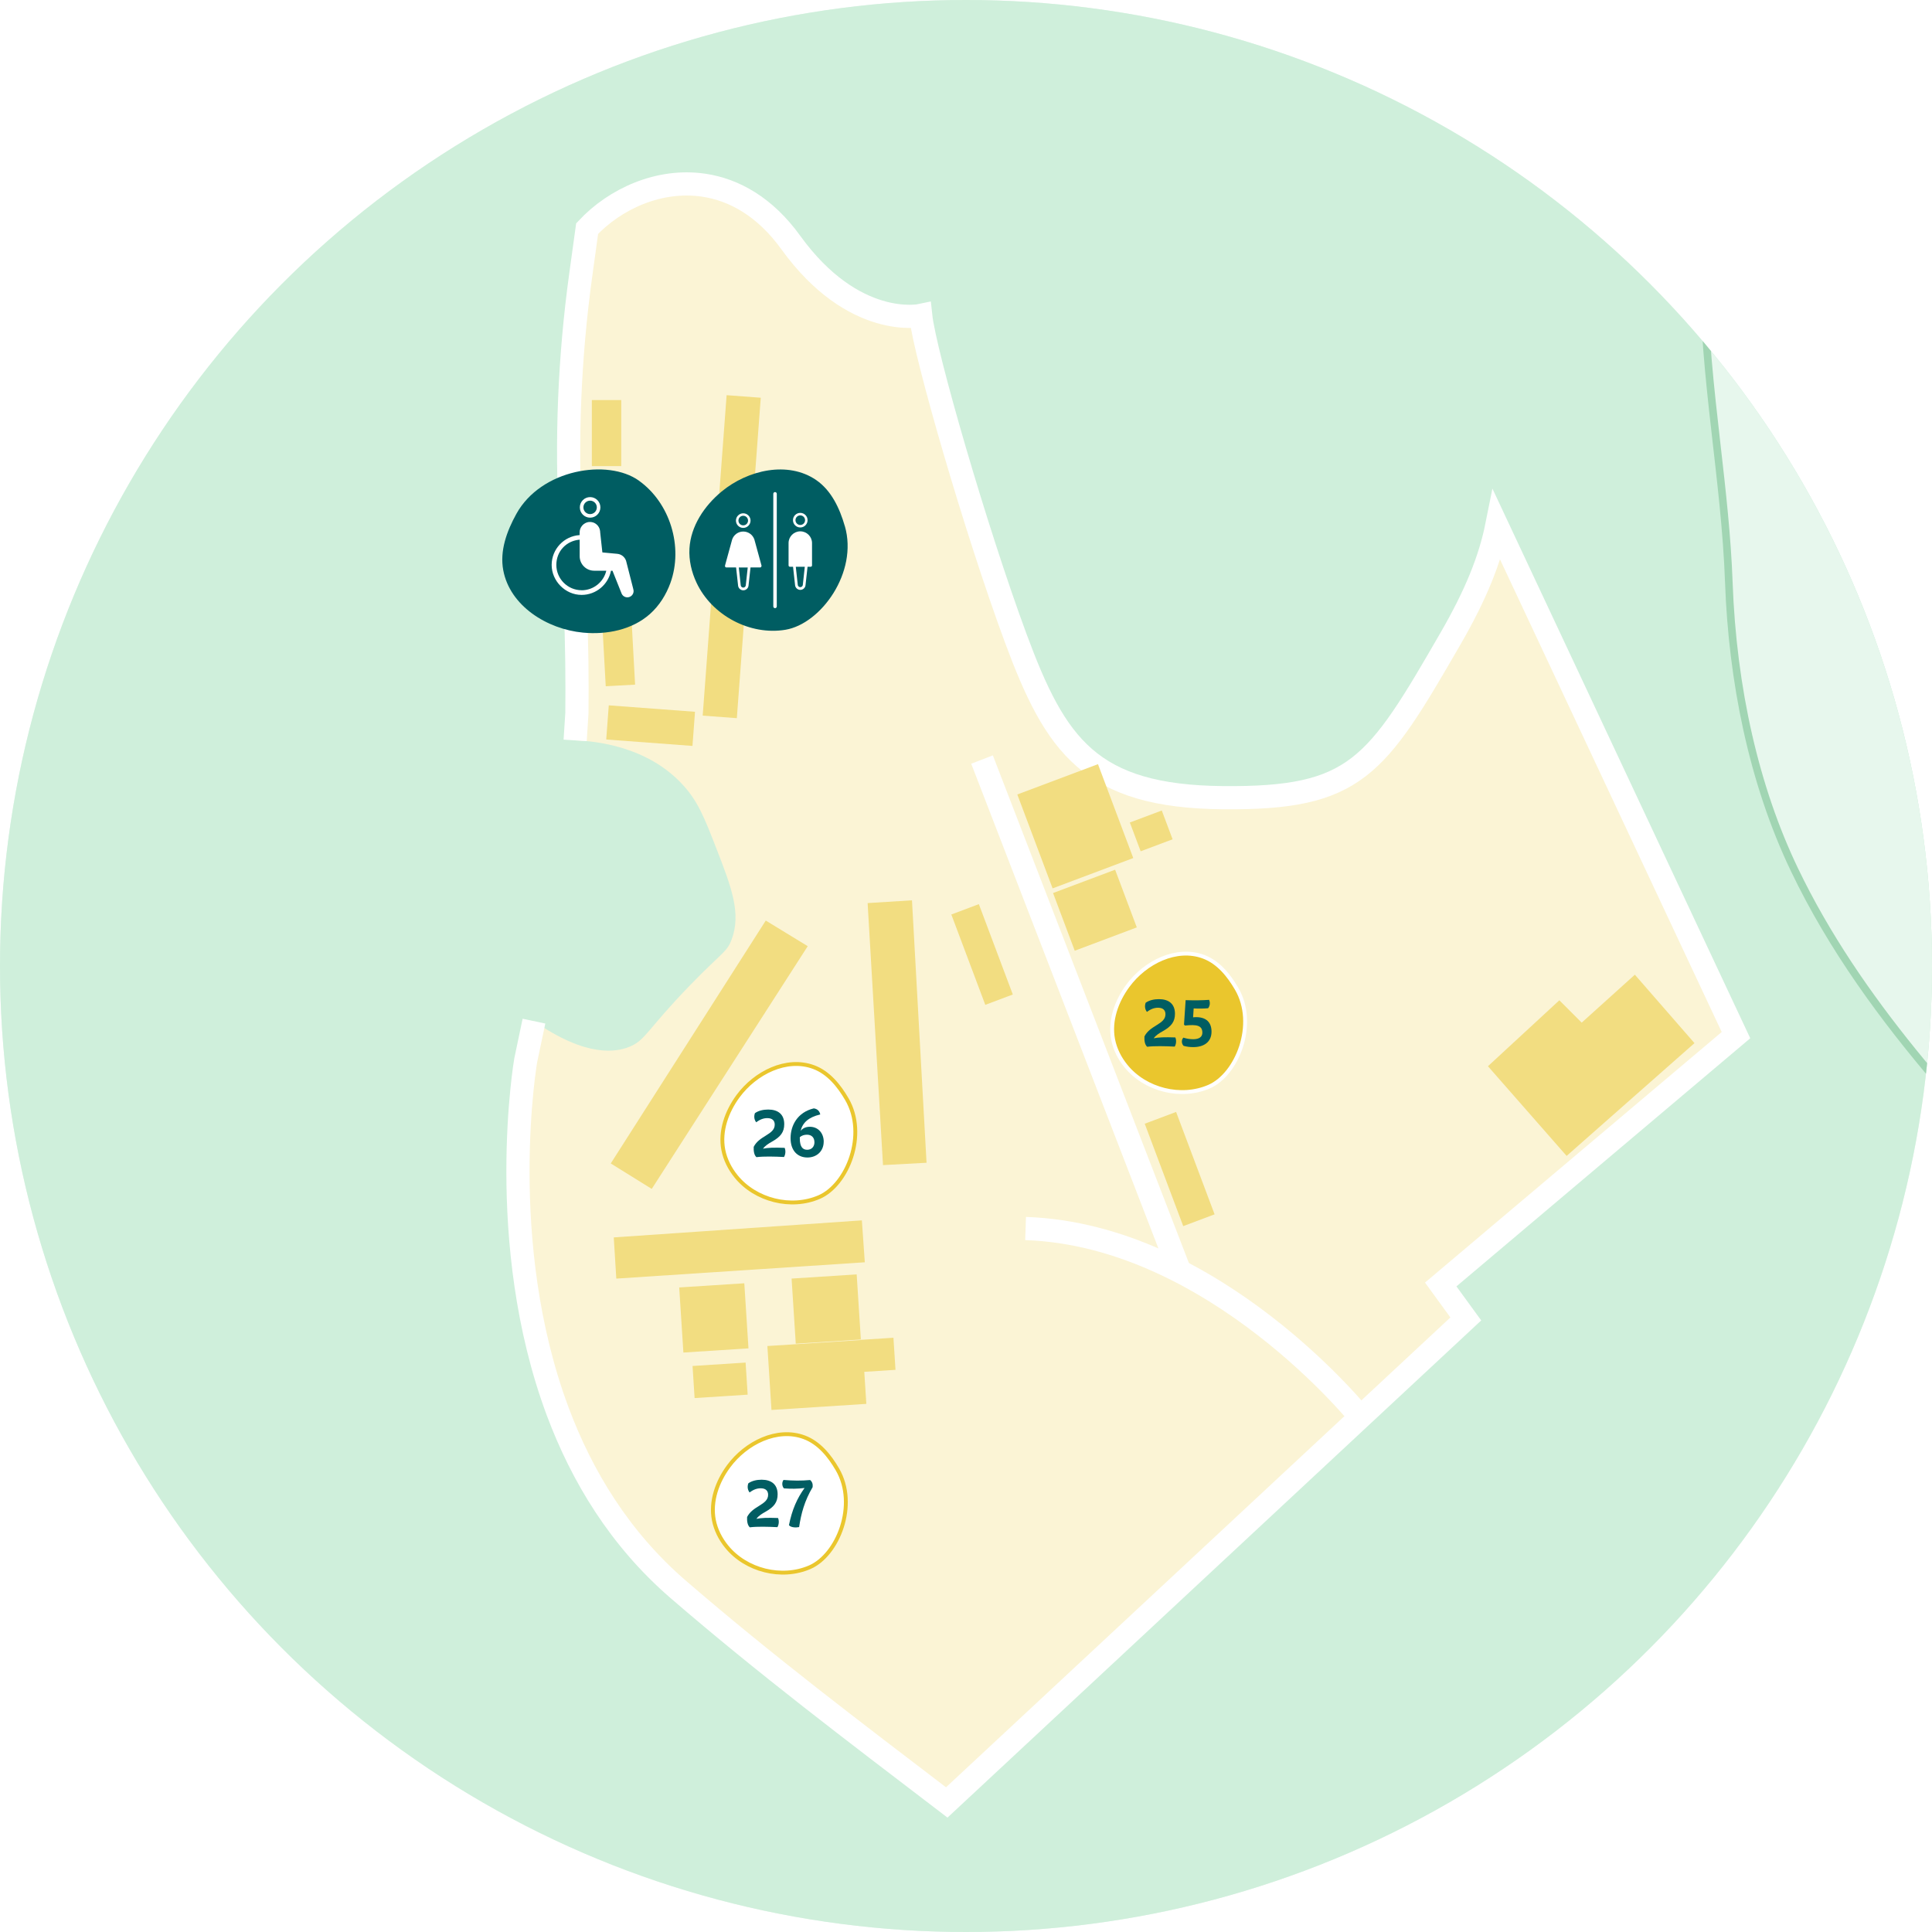 <?xml version="1.0" encoding="UTF-8"?> <svg xmlns="http://www.w3.org/2000/svg" xmlns:xlink="http://www.w3.org/1999/xlink" id="Layer_2" data-name="Layer 2" viewBox="0 0 500 500"><defs><style> .cls-1, .cls-2, .cls-3, .cls-4 { fill: none; } .cls-2 { stroke-width: 6px; } .cls-2, .cls-5, .cls-6, .cls-7, .cls-3, .cls-4 { stroke-miterlimit: 10; } .cls-2, .cls-6 { stroke: #fff; } .cls-8 { fill: url(#linear-gradient-3); } .cls-9 { fill: #a1d5b3; } .cls-5 { stroke: #eac62d; } .cls-5, .cls-10 { fill: #fff; } .cls-6 { fill: #eac62d; } .cls-7 { fill: #cfefdb; stroke: #dddee0; } .cls-7, .cls-4 { stroke-width: 2px; } .cls-3 { stroke: url(#linear-gradient-2); stroke-width: 31px; } .cls-11 { fill: #e7f7ed; } .cls-12 { fill: #f2dd81; } .cls-4 { stroke: url(#linear-gradient); } .cls-13 { fill: #fbf4d5; } .cls-14 { fill: #005d62; } .cls-15 { clip-path: url(#clippath); } </style><clipPath id="clippath"><circle class="cls-1" cx="250" cy="250" r="250"></circle></clipPath><linearGradient id="linear-gradient" x1="-1477.52" y1="-27.06" x2="391.42" y2="-27.06" gradientUnits="userSpaceOnUse"><stop offset="0" stop-color="#0db14b" stop-opacity="0"></stop><stop offset="1" stop-color="#0db14b"></stop></linearGradient><linearGradient id="linear-gradient-2" x1="-1510.19" y1="535.96" x2="493.22" y2="535.96" gradientUnits="userSpaceOnUse"><stop offset=".14" stop-color="#dcdede" stop-opacity="0"></stop><stop offset=".52" stop-color="#dddfdf"></stop><stop offset=".74" stop-color="#dddedf"></stop><stop offset=".88" stop-color="#ddddde" stop-opacity="0"></stop></linearGradient><linearGradient id="linear-gradient-3" x1="621.63" y1="-575.19" x2="1269.87" y2="-5.52" gradientUnits="userSpaceOnUse"><stop offset="0" stop-color="#dddee0" stop-opacity="0"></stop><stop offset=".26" stop-color="#dcdddd"></stop><stop offset=".75" stop-color="#dddee0"></stop><stop offset="1" stop-color="#dddee0" stop-opacity="0"></stop></linearGradient></defs><g id="Pop-ups"><g class="cls-15"><g><rect class="cls-11" x="-1445.28" y="-565.42" width="2732.96" height="1639.78"></rect><path class="cls-4" d="M391.24-368.94c-46.56-8.25-92.08-20.58-139.17-25.78-47.08-5.19-94.6-5.53-141.81-1.91-92.1,7.07-183.39,29.29-270.7,56.39-59.04,18.33-118.65,34.3-163.21,79.96-34.9,35.77-54.28,84.38-62.96,133.6-8.68,49.22-7.46,99.58-6.21,149.54,1.79,71.63,3.58,143.26,5.37,214.89.32,12.77.46,26.27-5.9,37.35-3.7,6.44-9.32,11.52-14.85,16.48-19.73,17.71-39.46,35.42-59.18,53.12-55.1-29.94-116.5-63.46-171.61-93.4l-206.87-122.67-631.1-428.25"></path><path class="cls-7" d="M-287.26,499.21S-68.86,667.76-10.88,696.21c0,0,103.41,60.65,154.78,74.79,0,0,117.68,38.64,187.16,55.06,69.48,16.42,173.08,33.34,175.52,33.36,2.44.01,69.66,19.87,69.66,19.87l96.08,43.1s60.92,26.96,100.1,30.32c39.18,3.35,113.43,21.03,178.02-17.9,64.59-38.93,94.85-255.09,94.85-255.09,0,0,6.9-100.45-10.41-158.97-17.31-58.52,0,0,0,0,0,0-4.28-69.49.65-99.76,4.93-30.27-8.54-100.87-8.54-100.87l-24.1-164.18-63.86-218.18s-20.88-83.31-81.35-94.45l-148.64-49.92-157.29-45.02s-86.21-31.57-191.99-11.31c0,0-84.5,14.32-118.49,33.52-33.99,19.2-51.08,25.5-51.08,25.5l-32.36-9.03-47.38-2.47s-27.17,5.81-47.3-12.8c-20.13-18.6-74.02-33.06-74.02-33.06,0,0-94.03-21.73-173.14,3.64-79.11,25.37-82.21,47.25-82.21,47.25,0,0-62.4,57.5-67.79,199.19,0,0-32.18,203.79-9.54,324.18,22.64,120.39-10.28,128.14,56.29,186.2Z"></path><g><path class="cls-11" d="M692.65,844.59l-119.45-132.49,180.12-158.93-205.61-223.01c-4.97-5.39-10.12-10.84-15.1-16.11-25.51-27.02-51.89-54.95-68.2-88.97-10.12-21.12-16-46.84-16.99-74.37-.43-11.92-1.81-24.02-3.14-35.72-1.65-14.45-3.35-29.39-3.29-44.18.11-29.39,6.42-57.21,19.29-85.06,2.8-6.07,5.13-12.68,7.39-19.07,3.73-10.59,7.59-21.53,13.75-30.55,7.2-10.53,20.09-16.83,31.47-22.39l2.59-1.27c6.21-3.06,12.6-6.66,18.78-10.14,14.94-8.42,30.39-17.12,46.54-20.29,6.76-1.33,14.25-1.97,22.88-1.97,14.92,0,30.22,1.92,45.01,3.77,3.71.46,7.34.92,10.86,1.33,2.47.29,4.94.57,7.42.85,26.03,2.96,52.95,6.03,77.46,15.99,26.8,10.89,51.74,26.6,75.85,41.8l5.96,3.75c18.22,11.45,35.42,23.51,45.5,44.95,3.82,8.12,7.98,16.4,12,24.41,10.54,20.99,21.43,42.69,28.11,64.97,6.63,22.15,9.32,45.75,11.92,68.57.79,6.93,1.61,14.09,2.52,21.03l46.65,355.49c2.73,20.79.28,41.93-2.09,62.37-3.14,27.15-6.39,55.22,2.36,82.97,1.2,3.81,2.62,7.6,3.98,11.26,2.28,6.1,4.63,12.4,6.06,18.97,3.37,15.49-.61,25.14-6.12,38.49-.47,1.15-.96,2.33-1.45,3.54-.18.44-.56,1.49-1.1,2.96-7.23,19.86-10.1,24.79-11.22,25.37-2.86-.39-112.61-15.24-112.61-15.24l-.72-.1-50.84,106.76-106.55-19.72Z"></path><path class="cls-9" d="M603.7-118.95c14.86,0,30.12,1.91,44.88,3.76,3.78.47,7.34.92,10.87,1.33,2.47.29,4.94.57,7.42.85,25.97,2.96,52.82,6.01,77.2,15.92,26.72,10.85,51.62,26.54,75.69,41.71,1.99,1.25,3.98,2.51,5.97,3.76,18.09,11.37,35.16,23.34,45.13,44.53,3.82,8.13,7.99,16.42,12.01,24.44,10.52,20.95,21.39,42.61,28.04,64.81,6.61,22.06,9.29,45.61,11.88,68.39.79,6.94,1.61,14.11,2.52,21.05l19.77,150.65,9.89,75.33,16.99,129.51c2.71,20.67.27,41.74-2.09,62.13-3.16,27.25-6.42,55.43,2.4,83.39,1.21,3.84,2.63,7.64,4,11.32,2.26,6.06,4.6,12.33,6.02,18.83,3.31,15.18-.63,24.71-6.07,37.9-.48,1.15-.96,2.33-1.46,3.54-.19.47-.56,1.47-1.11,3-6.49,17.81-9.34,23.33-10.6,24.65-8.44-1.14-107.75-14.58-112.16-15.18l-1.45-.2-.63,1.32-50.19,105.41-105.47-19.52-118.55-131.49,178.59-157.58,1.53-1.35-1.39-1.5-.94-1.02-59.95-65.03-59.95-65.03-42.59-46.19-41.48-44.99c-4.98-5.4-10.13-10.85-15.11-16.13-25.46-26.96-51.78-54.84-68.02-88.72-10.07-20.99-15.91-46.58-16.89-73.98-.43-11.95-1.81-24.08-3.15-35.8-1.64-14.42-3.34-29.33-3.29-44.07.11-29.24,6.39-56.93,19.2-84.65,2.82-6.11,5.16-12.74,7.42-19.16,3.71-10.53,7.55-21.41,13.64-30.32,7.05-10.31,19.82-16.55,31.08-22.05.87-.43,1.74-.85,2.59-1.27,6.24-3.07,12.64-6.68,18.83-10.17,14.87-8.38,30.25-17.05,46.25-20.18,6.7-1.31,14.12-1.95,22.69-1.95M603.7-120.95c-7.98,0-15.77.56-23.08,1.99-23.16,4.54-44.64,20.22-65.57,30.52-12.26,6.03-26.55,12.44-34.44,23.99-9.99,14.62-13.82,33.74-21.22,49.77-12.64,27.36-19.27,55.26-19.39,85.48-.1,26.88,5.49,53.39,6.44,79.95.91,25.32,6.08,51.83,17.08,74.77,19.59,40.86,53.17,72.48,83.46,105.33,28.02,30.39,56.05,60.79,84.07,91.18,39.97,43.35,79.94,86.7,119.91,130.06.31.34.63.68.94,1.02l-180.11,158.92,120.36,133.49,107.64,19.92,50.85-106.79s112.69,15.25,112.73,15.26c.02,0,.05,0,.07,0,3.13,0,12.1-26.29,13.19-28.96,6.28-15.41,11.36-25.48,7.63-42.62-2.31-10.6-6.87-20.18-10.06-30.32-15.27-48.43,6.14-96.66-.23-145.18-5.66-43.17-11.33-86.34-16.99-129.51-9.88-75.33-19.77-150.65-29.65-225.98-3.87-29.46-5.77-60.68-14.47-89.75-9.27-30.97-26.43-60.34-40.16-89.53-9.88-21.01-26.45-33.16-45.87-45.37-26.46-16.63-52.9-33.82-81.97-45.63-26.96-10.95-56.49-13.57-85.15-16.9-17.26-2.01-37.16-5.11-55.99-5.11h0Z"></path></g></g><g><line class="cls-3" x1="484.42" y1="1221.17" x2="-1501.38" y2="-149.25"></line><path class="cls-8" d="M1391.34,96.81c-3.86-1.05-96.08-27-230.27-133.31-80.96-64.13-183.47-153.4-304.68-265.31-169.96-156.91-339.75-324.12-452.25-436.75l39.11-39.06c112.14,112.28,281.36,278.92,450.64,435.2,120.2,110.97,221.64,199.32,301.51,262.59,64.98,51.48,118.79,82.27,152.48,99.04,36.47,18.15,57.88,24.23,58.09,24.29l-14.63,53.31Z"></path></g><path class="cls-13" d="M372.87,332.42l6.49,8.92-27.27,25.4-45.3,42.2-61.76,57.53c-24.35-18.6-46.78-35.54-69.52-55.16-15.13-13.06-24.91-29.31-31.16-46.01-16.39-43.89-8.29-90.85-8.29-90.85l2.14-10.18c13.8,9.64,21.51,7.89,24.56,6.69,4.34-1.7,4.49-4.3,15.93-16.09,8.25-8.5,9.44-8.45,10.66-11.73,2.55-6.83-.12-13.69-3.94-23.52-3.05-7.84-4.68-12.04-8.5-16.29-9.26-10.3-22.98-11.54-28.08-11.74.15-2.35.3-4.69.45-7.04.09-7.38,0-19.55-.41-26.94l-1.22-22.21c-1.18-21.42-.31-42.9,2.61-64.15l1.67-12.11h0c7.25-7.75,18.67-12.92,30.13-11.24,7.94,1.17,15.93,5.63,22.55,14.81,16.35,22.64,33.64,18.92,33.64,18.92,1.05,9.9,14.29,55.66,24.6,83.51,10.32,27.84,19.26,40.97,53.68,41.28,34.44.31,39.57-7.79,58.9-41.28,6.5-11.26,10.17-20.35,11.94-29.19l61.88,131.92-76.41,64.53Z"></path><path class="cls-2" d="M148.85,191.61c.15-2.35.3-4.69.45-7.04.09-7.38,0-19.55-.41-26.94l-1.22-22.21c-1.18-21.42-.31-42.9,2.61-64.15l1.67-12.11h0c7.25-7.75,18.67-12.92,30.13-11.24,7.94,1.17,15.93,5.63,22.55,14.81,16.35,22.64,33.64,18.92,33.64,18.92,1.05,9.9,14.29,55.66,24.6,83.51,10.32,27.84,19.26,40.97,53.68,41.28,34.44.31,39.57-7.79,58.9-41.28,6.5-11.26,10.17-20.35,11.94-29.19l61.88,131.92-76.41,64.53,6.49,8.92-27.27,25.4-45.3,42.2-61.76,57.53c-24.35-18.6-46.78-35.54-69.52-55.16-15.13-13.06-24.91-29.31-31.16-46.01-16.39-43.89-8.29-90.85-8.29-90.85l2.14-10.18"></path><g><rect class="cls-12" x="147.79" y="139.64" width="83.16" height="8.86" transform="translate(347.14 -34.05) rotate(94.27)"></rect><rect class="cls-12" x="157.2" y="183.37" width="22.38" height="8.86" transform="translate(322.32 387.61) rotate(-175.73)"></rect><polygon class="cls-12" points="385.08 275.94 405.44 299.15 438.53 269.96 423.1 252.25 409.34 264.66 403.56 258.87 385.08 275.94"></polygon><polygon class="cls-12" points="198.18 238.24 209.04 244.87 168.67 307.69 158.06 301.1 198.18 238.24"></polygon><polygon class="cls-12" points="224.54 233.72 236.02 233 239.79 300.92 228.52 301.53 224.54 233.72"></polygon><polygon class="cls-12" points="223.05 315.83 223.81 326.68 159.5 330.9 158.84 320.24 223.05 315.83"></polygon><rect class="cls-12" x="267.13" y="200.86" width="22.3" height="25.96" transform="translate(-57.44 111.58) rotate(-20.6)"></rect><rect class="cls-12" x="274.78" y="227.6" width="17.16" height="15.95" transform="translate(-64.76 114.75) rotate(-20.6)"></rect><rect class="cls-12" x="250.35" y="234.54" width="7.61" height="24.98" transform="translate(-70.66 105.21) rotate(-20.6)"></rect><rect class="cls-12" x="300.96" y="288.4" width="8.67" height="28.31" transform="translate(-86.93 126.75) rotate(-20.6)"></rect><rect class="cls-12" x="176.33" y="332.62" width="16.88" height="16.88" transform="translate(-21.48 12.54) rotate(-3.67)"></rect><rect class="cls-12" x="179.51" y="353.05" width="13.76" height="8.32" transform="translate(-22.51 12.68) rotate(-3.67)"></rect><g><rect class="cls-12" x="205.41" y="330.32" width="16.88" height="16.88" transform="translate(-21.27 14.4) rotate(-3.67)"></rect><rect class="cls-12" x="223.03" y="346.45" width="8.49" height="8.32" transform="translate(-22 15.29) rotate(-3.67)"></rect><rect class="cls-12" x="199.13" y="347.53" width="24.6" height="16.58" transform="translate(-22.37 14.28) rotate(-3.67)"></rect></g><rect class="cls-12" x="293.52" y="211.06" width="8.83" height="7.96" transform="translate(-56.61 118.57) rotate(-20.6)"></rect><rect class="cls-12" x="155.78" y="141.86" width="7.61" height="35.56" transform="translate(-8.5 8.98) rotate(-3.14)"></rect><rect class="cls-12" x="153.17" y="103.54" width="7.61" height="17.09"></rect></g><path class="cls-2" d="M352.31,367.01s-37.92-47.41-86.89-49.07"></path><line class="cls-2" x1="254.15" y1="196.57" x2="305.3" y2="329.02"></line><g><path class="cls-14" d="M218.64,136.17c-1.33-4.61-3.47-9.22-7.42-11.94-7.27-4.99-17.66-2.64-24.46,2.97-4.48,3.7-8,8.96-8.33,14.77-.17,3.03.54,6.08,1.83,8.83,3.95,8.44,13.82,13.72,23.02,12.18,9.19-1.54,18.82-14.87,15.37-26.81Z"></path><g><path class="cls-10" d="M192.35,132.84c-1.04,0-1.89.85-1.89,1.89s.85,1.89,1.89,1.89,1.89-.85,1.89-1.89-.85-1.89-1.89-1.89ZM192.35,135.96c-.68,0-1.24-.55-1.24-1.24s.55-1.24,1.24-1.24,1.24.55,1.24,1.24-.55,1.24-1.24,1.24ZM197.06,146.3c-.42-1.54-1.79-6.56-1.83-6.68-.42-1.24-1.58-2.06-2.88-2.06s-2.45.83-2.87,2.06c-.04.12-1.41,5.15-1.83,6.68,0,.01,0,.02,0,.03l-.02.11c-.02.1.01.21.08.29.07.08.17.13.27.13h2.52c.25,2.26.5,4.58.51,4.65.05.71.65,1.26,1.35,1.26,0,0,.01,0,.01,0,.7,0,1.3-.54,1.35-1.25,0-.08.26-2.4.51-4.66h2.47c.16,0,.29-.1.34-.25l.03-.11c.02-.06.02-.13,0-.19ZM193.01,151.46c-.02.32-.28.57-.59.6h-.13c-.31-.03-.57-.28-.59-.6,0-.03-.26-2.39-.5-4.6h2.31c-.24,2.21-.5,4.57-.5,4.6Z"></path><path class="cls-10" d="M207.11,132.73c-1.04,0-1.89.85-1.89,1.89s.85,1.89,1.89,1.89,1.89-.85,1.89-1.89-.85-1.89-1.89-1.89ZM207.11,135.86c-.68,0-1.24-.55-1.24-1.24s.55-1.24,1.24-1.24,1.24.55,1.24,1.24-.55,1.24-1.24,1.24ZM207.11,137.51c-1.67,0-3.03,1.36-3.03,3.03v5.79c0,.19.16.35.35.35h.81c.25,2.28.51,4.65.52,4.72.05.71.65,1.26,1.35,1.26,0,0,.01,0,.01,0,.7,0,1.3-.54,1.35-1.25,0-.08.27-2.45.52-4.73h.81c.19,0,.35-.16.35-.35v-5.79c0-1.67-1.36-3.03-3.03-3.03ZM207.77,151.35c-.02.32-.28.57-.59.6h-.13c-.31-.03-.57-.28-.59-.6,0-.03-.26-2.35-.51-4.67h2.33c-.25,2.33-.51,4.64-.51,4.67Z"></path><path class="cls-10" d="M200.58,157.39c-.25,0-.45-.2-.45-.45v-29.14c0-.25.2-.45.45-.45s.45.2.45.45v29.14c0,.25-.2.45-.45.45Z"></path></g></g><g><path class="cls-14" d="M165.35,124.39c-8.07-5.76-25.33-2.97-31.72,8.61-2.47,4.47-4.33,9.54-3.39,14.56,1.71,9.22,11.29,15.27,20.63,16.16,6.16.59,12.75-.72,17.36-4.84,2.41-2.15,4.17-4.98,5.27-8.01,3.38-9.32-.07-20.71-8.15-26.47Z"></path><path class="cls-10" d="M163.88,152.39l-1.85-7.25c-.33-1-1.22-1.71-2.27-1.81l-2.13-.2-1.4-.13-.3-.03s-.03-.04-.04-.04l-.06-.55-.22-2-.29-2.67c0-.08,0-.15-.01-.23-.14-1.46-1.45-2.54-2.92-2.39-1.38.18-2.4,1.36-2.38,2.74v.65c-4.04.26-7.24,3.63-7.24,7.73s3.48,7.75,7.75,7.75c3.76,0,6.9-2.69,7.6-6.25h.36s.04.02.04.02c0,.02.01.03.02.05l2.32,5.8c.25.63.86,1.01,1.5,1.01.2,0,.4-.04.6-.12.82-.33,1.22-1.25.91-2.07ZM150.53,152.75c-3.61,0-6.55-2.94-6.55-6.55s2.67-6.27,6.04-6.53v4.29c0,2.06,1.68,3.74,3.74,3.74h3.15c-.68,2.89-3.28,5.06-6.38,5.06ZM152.72,128.65c-1.47,0-2.66,1.19-2.66,2.66s1.19,2.66,2.66,2.66,2.66-1.19,2.66-2.66-1.19-2.66-2.66-2.66ZM152.72,133.05c-.96,0-1.74-.78-1.74-1.74s.78-1.74,1.74-1.74,1.74.78,1.74,1.74-.78,1.74-1.74,1.74Z"></path></g><g><path class="cls-6" d="M320.06,255.92c-2.05-3.53-4.76-6.89-8.59-8.32-7.03-2.62-15.12,1.46-19.57,7.5-2.94,3.98-4.76,9.04-3.83,13.9.49,2.54,1.7,4.91,3.33,6.91,5,6.15,14.24,8.47,21.51,5.31,7.27-3.17,12.46-16.15,7.15-25.3Z"></path><g><path class="cls-14" d="M304.02,270.86c-2.41-.12-5.19-.2-7.14.04-.65-.58-.75-1.72-.7-2.67.7-1.39,1.92-2.15,3.08-2.87,1.39-.86,2.36-1.56,2.36-2.88,0-1.02-.61-1.68-1.92-1.68-.95,0-1.88.32-2.87,1.08-.56-.7-.62-1.6-.33-2.37.92-.65,2.17-.93,3.44-.93,2.52,0,4.14,1.22,4.14,3.78,0,2.03-.9,3.25-3.13,4.5-.87.49-1.77,1.01-2.37,1.85,1.19-.26,2.86-.32,5.59-.22.31.65.26,1.68-.15,2.36Z"></path><path class="cls-14" d="M313.54,266.99c0,2.64-1.9,4-4.73,4-.93,0-1.72-.11-2.49-.32-.59-.59-.59-1.59-.06-2.13.85.28,1.69.41,2.56.41,1.56,0,2.35-.64,2.35-1.68,0-1.89-1.45-2.19-4.5-1.86l-.25-.25.42-6.32c2.29.07,4.08.06,6.07-.08.33.72.21,1.6-.25,2.17-1.1.1-2.42.12-3.74.05l-.15,2.3c2.83-.28,4.77.84,4.77,3.72Z"></path></g></g><g><path class="cls-5" d="M216.73,380.29c-2.05-3.53-4.76-6.89-8.59-8.32-7.03-2.62-15.12,1.46-19.57,7.5-2.94,3.98-4.76,9.04-3.83,13.9.49,2.54,1.7,4.91,3.33,6.91,5,6.15,14.24,8.47,21.51,5.31,7.27-3.17,12.46-16.15,7.15-25.3Z"></path><g><path class="cls-14" d="M201.19,395.23c-2.41-.12-5.19-.2-7.14.04-.65-.58-.75-1.72-.7-2.67.7-1.39,1.92-2.15,3.08-2.87,1.39-.86,2.36-1.56,2.36-2.88,0-1.02-.61-1.68-1.92-1.68-.95,0-1.88.32-2.87,1.08-.56-.7-.62-1.6-.33-2.37.92-.65,2.16-.93,3.44-.93,2.52,0,4.14,1.22,4.14,3.78,0,2.03-.9,3.25-3.12,4.5-.87.49-1.77,1.01-2.37,1.85,1.19-.26,2.86-.32,5.59-.22.31.65.26,1.68-.15,2.36Z"></path><path class="cls-14" d="M210.32,384.85c-2.11,3.59-2.99,6.84-3.51,10.36-.86.17-2.15.12-2.63-.5.8-4.01,2.12-6.97,4.04-9.62-1.79.24-3.54.23-5.35.1-.54-.64-.53-1.6-.1-2.18,2.62.21,4.5.23,6.89.02.53.43.74,1.04.65,1.82Z"></path></g></g><g><path class="cls-5" d="M219.18,284.49c-2.05-3.53-4.76-6.89-8.59-8.32-7.03-2.62-15.12,1.46-19.57,7.5-2.94,3.98-4.76,9.04-3.83,13.9.49,2.54,1.7,4.91,3.33,6.91,5,6.15,14.24,8.47,21.51,5.31,7.27-3.17,12.46-16.15,7.15-25.3Z"></path><g><path class="cls-14" d="M202.9,299.43c-2.41-.12-5.19-.2-7.14.04-.65-.58-.75-1.72-.7-2.67.7-1.39,1.92-2.15,3.08-2.87,1.39-.86,2.36-1.56,2.36-2.88,0-1.02-.61-1.68-1.92-1.68-.95,0-1.88.32-2.87,1.08-.56-.7-.62-1.6-.33-2.37.92-.65,2.16-.93,3.44-.93,2.52,0,4.14,1.22,4.14,3.78,0,2.03-.9,3.25-3.12,4.5-.87.49-1.77,1.01-2.37,1.85,1.19-.26,2.86-.32,5.59-.22.31.65.26,1.68-.15,2.36Z"></path><path class="cls-14" d="M213.17,295.48c0,2.36-1.72,4.08-4.21,4.08s-4.36-1.71-4.36-4.99,1.76-6.7,6-7.72c.99.11,1.54.8,1.68,1.57-3.08.73-4.57,2.15-5.08,4.26.59-.77,1.47-1.07,2.39-1.07,2.16,0,3.59,1.65,3.59,3.88ZM210.77,295.59c0-1.17-.71-1.93-1.92-1.93-.71,0-1.41.22-1.86.65,0,.1,0,.21,0,.31,0,2.23.79,2.94,1.91,2.94s1.88-.77,1.88-1.97Z"></path></g></g></g></g></svg> 